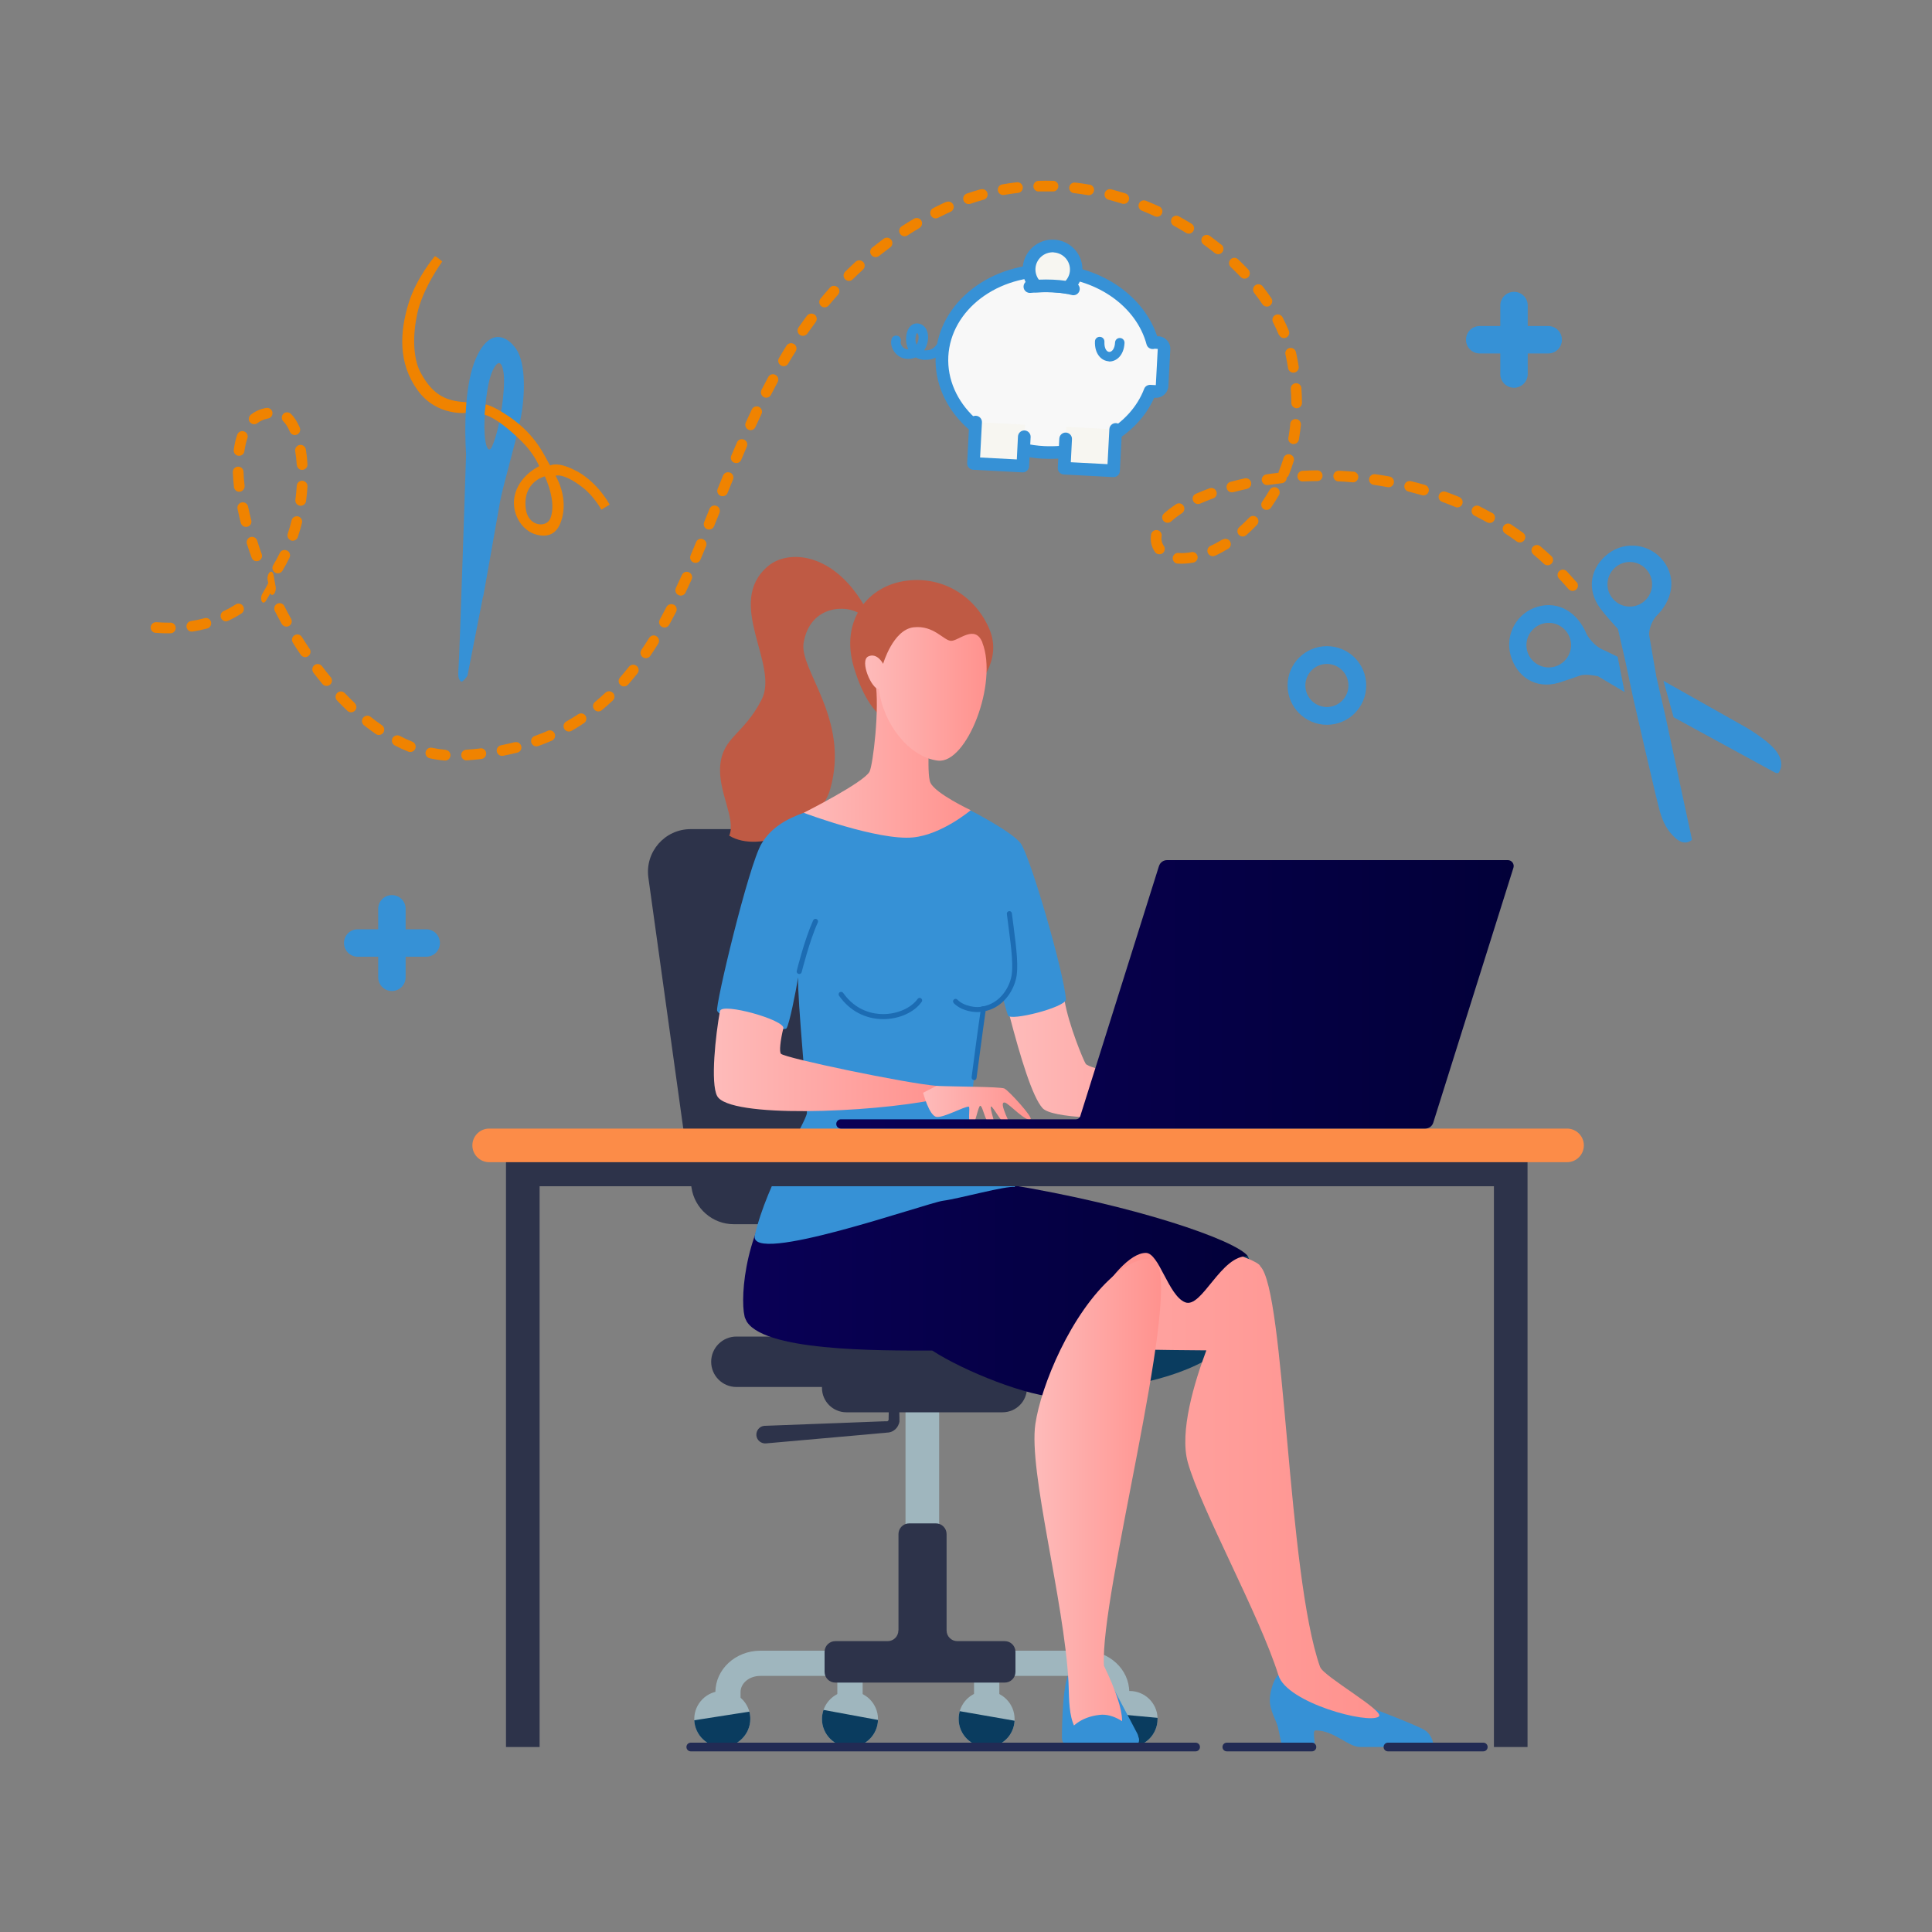 <?xml version="1.0" encoding="UTF-8"?>
<svg id="Warstwa_1" data-name="Warstwa 1" xmlns="http://www.w3.org/2000/svg" xmlns:xlink="http://www.w3.org/1999/xlink" viewBox="0 0 200 200">
  <rect x="0" y="0" width="200" height="200" fill="#808080" stroke="none"/>
  <defs>
    <style>
      .cls-1 {
        fill: #bf5a44;
      }

      .cls-2 {
        fill: url(#linear-gradient-2);
      }

      .cls-3 {
        fill: #fc8c48;
      }

      .cls-4 {
        fill: #1c6cb3;
      }

      .cls-5 {
        fill: url(#linear-gradient-6);
      }

      .cls-6 {
        fill: #9fb6be;
      }

      .cls-7 {
        fill: url(#linear-gradient-10);
      }

      .cls-8 {
        fill: #0a3c5f;
      }

      .cls-9 {
        fill: #3691d6;
      }

      .cls-10 {
        fill: #2d334a;
      }

      .cls-11 {
        fill: #f08300;
      }

      .cls-12 {
        fill: #222b54;
      }

      .cls-13 {
        fill: url(#linear-gradient-5);
      }

      .cls-14 {
        fill: url(#linear-gradient-7);
      }

      .cls-15 {
        fill: url(#linear-gradient-9);
      }

      .cls-16 {
        fill: url(#linear-gradient-3);
      }

      .cls-17 {
        fill: url(#linear-gradient);
      }

      .cls-18 {
        fill: #f7f6f1;
      }

      .cls-19 {
        fill: #f8f8f8;
      }

      .cls-20 {
        fill: url(#linear-gradient-4);
      }

      .cls-21 {
        fill: url(#linear-gradient-8);
      }
    </style>
    <linearGradient id="linear-gradient" x1="81.99" y1="150.24" x2="142.78" y2="150.24" gradientUnits="userSpaceOnUse">
      <stop offset="0" stop-color="#febbba"/>
      <stop offset="1" stop-color="#ff928e"/>
    </linearGradient>
    <linearGradient id="linear-gradient-2" x1="77.04" y1="130.59" x2="119.83" y2="130.59" xlink:href="#linear-gradient"/>
    <linearGradient id="linear-gradient-3" x1="76.93" y1="133.2" x2="129.19" y2="133.2" gradientUnits="userSpaceOnUse">
      <stop offset="0" stop-color="#090056"/>
      <stop offset="1" stop-color="#020039"/>
    </linearGradient>
    <linearGradient id="linear-gradient-4" x1="104.49" y1="109.67" x2="131.68" y2="109.67" xlink:href="#linear-gradient"/>
    <linearGradient id="linear-gradient-5" x1="83.19" y1="78.64" x2="100.48" y2="78.64" xlink:href="#linear-gradient"/>
    <linearGradient id="linear-gradient-6" x1="89.55" y1="71.84" x2="102.13" y2="71.84" xlink:href="#linear-gradient"/>
    <linearGradient id="linear-gradient-7" x1="73.89" y1="109.73" x2="97.61" y2="109.73" xlink:href="#linear-gradient"/>
    <linearGradient id="linear-gradient-8" x1="95.56" y1="114.55" x2="106.7" y2="114.55" xlink:href="#linear-gradient"/>
    <linearGradient id="linear-gradient-9" x1="107.08" y1="155.25" x2="120.19" y2="155.25" xlink:href="#linear-gradient"/>
    <linearGradient id="linear-gradient-10" x1="86.57" y1="102.93" x2="156.7" y2="102.93" xlink:href="#linear-gradient-3"/>
  </defs>
  <g>
    <path class="cls-6" d="m95.48,172.48c-.96,0-1.74-.78-1.74-1.74v-29.78c0-.96.78-1.74,1.74-1.74s1.74.78,1.74,1.74v29.78c0,.96-.78,1.74-1.74,1.74Z"/>
    <path class="cls-6" d="m75.37,179.7c-.72,0-1.31-.58-1.31-1.31v-3.22c0-2.37,2.09-4.29,4.65-4.29h33.54c2.57,0,4.65,1.93,4.65,4.29v2.83c0,.72-.58,1.31-1.31,1.31s-1.31-.58-1.31-1.31v-2.83c0-.93-.92-1.68-2.04-1.68h-33.54c-1.13,0-2.04.75-2.04,1.68v3.22c0,.72-.58,1.31-1.31,1.31Z"/>
    <path class="cls-6" d="m71.87,177.95s0,.09,0,.13c.07,1.54,1.34,2.77,2.9,2.77s2.9-1.3,2.9-2.9c0-.26-.03-.52-.1-.76-.33-1.23-1.46-2.14-2.8-2.14-1.6,0-2.9,1.3-2.9,2.9Z"/>
    <path class="cls-6" d="m114.03,177.95c0,1.6,1.3,2.9,2.9,2.9s2.9-1.3,2.9-2.9c0-.04,0-.08,0-.12-.06-1.55-1.33-2.78-2.9-2.78-1.38,0-2.53.96-2.83,2.25-.05.21-.07.42-.07.64Z"/>
    <path class="cls-10" d="m88.87,126.73h-12.91c-2.2,0-4.07-1.63-4.38-3.81l-4.46-32.06c-.37-2.66,1.69-5.03,4.38-5.03h15.88c2.36,0,4.3,1.86,4.41,4.21l1.49,32.06c.12,2.52-1.89,4.62-4.41,4.62Z"/>
    <path class="cls-10" d="m114.74,143.58h-38.51c-1.44,0-2.61-1.17-2.61-2.61s1.17-2.61,2.61-2.61h38.51c1.44,0,2.61,1.17,2.61,2.61s-1.17,2.61-2.61,2.61Z"/>
    <g>
      <path class="cls-6" d="m85.09,177.95c0,1.6,1.3,2.9,2.9,2.9s2.85-1.25,2.9-2.8c0-.03,0-.06,0-.09,0-1.6-1.3-2.9-2.9-2.9-1.27,0-2.35.82-2.74,1.95-.1.3-.16.61-.16.94Z"/>
      <path class="cls-6" d="m87.99,178.32c-.72,0-1.31-.58-1.31-1.31v-4.83c0-.72.58-1.31,1.31-1.31s1.31.58,1.31,1.31v4.83c0,.72-.58,1.31-1.31,1.31Z"/>
    </g>
    <g>
      <path class="cls-6" d="m99.24,177.95c0,1.6,1.3,2.9,2.9,2.9s2.8-1.2,2.89-2.72c0-.06,0-.12,0-.18,0-1.6-1.3-2.9-2.9-2.9-1.32,0-2.43.88-2.78,2.09-.07.26-.11.53-.11.81Z"/>
      <path class="cls-6" d="m102.14,178.84c-.72,0-1.31-.58-1.31-1.31v-5.36c0-.72.58-1.31,1.31-1.31s1.31.58,1.31,1.31v5.36c0,.72-.58,1.31-1.31,1.31Z"/>
    </g>
    <path class="cls-8" d="m99.24,177.95c0,1.6,1.3,2.9,2.9,2.9s2.8-1.2,2.89-2.72l-5.68-.99c-.07.26-.11.53-.11.81Z"/>
    <path class="cls-8" d="m85.09,177.95c0,1.6,1.3,2.9,2.9,2.9s2.85-1.25,2.9-2.8l-5.64-1.04c-.1.3-.16.61-.16.94Z"/>
    <path class="cls-8" d="m71.87,178.08c.07,1.54,1.34,2.77,2.9,2.77s2.9-1.3,2.9-2.9c0-.26-.03-.52-.1-.76l-5.69.89Z"/>
    <path class="cls-8" d="m114.03,177.95c0,1.6,1.3,2.9,2.9,2.9s2.9-1.3,2.9-2.9c0-.04,0-.08,0-.12l-5.72-.53c-.05.21-.07.42-.07.64Z"/>
    <path class="cls-10" d="m87.62,143.34h16.16c1.4,0,2.53,1.13,2.53,2.53v.34h-21.22v-.34c0-1.4,1.13-2.53,2.53-2.53Z" transform="translate(191.4 289.54) rotate(-180)"/>
    <path class="cls-10" d="m93.01,168.78v-9.97c0-.62.5-1.11,1.11-1.11h2.76c.62,0,1.11.5,1.11,1.11v9.97c0,.62.5,1.11,1.11,1.11h4.91c.62,0,1.11.5,1.11,1.11v2.07c0,.62-.5,1.11-1.11,1.11h-17.54c-.62,0-1.11-.5-1.11-1.11v-2.07c0-.62.5-1.11,1.11-1.11h5.42c.62,0,1.11-.5,1.11-1.11Z"/>
    <path class="cls-10" d="m93.07,145.33s0,.24.02.66c0,.21.01.47.02.76,0,.04,0,.07,0,.11v.06s0,.03,0,.03c0,.03,0,.06,0,.06v.06s0,.05,0,.05v.06s-.01.04-.02.06v.05s-.03.07-.04.1c-.09.28-.28.54-.55.71-.14.09-.29.15-.46.18-.04,0-.08.01-.13.02h-.08s-.1.02-.14.02c-.19.02-.39.04-.6.05-.41.04-.85.08-1.3.12-.9.08-1.86.17-2.82.25-3.84.34-7.68.68-7.68.68-.5.04-.95-.33-.99-.83-.04-.5.33-.95.83-.99.01,0,.03,0,.05,0,0,0,3.85-.15,7.71-.29.96-.04,1.93-.07,2.83-.11.45-.02.89-.03,1.3-.05.21,0,.41-.02.6-.02.05,0,.1,0,.14,0h.04c.06,0,.08,0,.09-.02.04-.02.07-.05.08-.08.01-.02.02-.08.02-.08,0-.07,0-.14,0-.2,0-.29.01-.55.02-.76.01-.42.02-.66.02-.66,0-.29.25-.52.54-.51.28,0,.5.23.51.51Z"/>
    <path class="cls-9" d="m132.34,173.39c-.35.2-.89,1.54-.89,2.61,0,1.11.69,2.13.85,2.83.34,1.47.33,2.02.6,2.02h3.03c.42,0-.19-1.72.26-1.72,1.92,0,3.37,1.72,4.61,1.72h7.33c.46,0,.16-1.23-.62-1.73-.88-.56-5.81-2.41-5.81-2.41,0,0-8.86-3.62-9.37-3.32Z"/>
    <path class="cls-8" d="m108.41,143.78c6.42.84,25.27-1.72,20.78-13.73-17.41-4.23-28.71-.93-28.71-.93,0,0,2.14,13.91,7.93,14.67Z"/>
    <path class="cls-1" d="m89.67,63.06c-3.27-5.95-8.08-6.22-10.17-4.45-4.51,3.82,1.21,10.19-.66,13.82-1.86,3.63-4.01,3.84-4.28,6.8-.25,2.74,1.66,5.55.93,7.28,3.19,1.92,9.3-.8,10.45-4.81,2.07-7.25-3.22-12.34-2.75-15.15.66-3.95,4.49-3.97,5.81-3.01,1.32.97,1.16.39.67-.5Z"/>
    <path class="cls-17" d="m136.66,172.58c-3.42-9.63-3.61-38.93-6.2-41.5-.4-1.56-26.27-7.61-28.67-8.2-2.4-.59-14.24,0-14.24,0-2.77,4.08-6.08,11.29-5.48,14.01.55,2.5,36.94,2.86,42.81,2.9-1.21,3.22-2.81,8.41-1.92,11.59,1.36,4.87,7.41,15.75,9.39,22.06.89,2.84,9.3,5.07,10.38,4.26.73-.54-5.72-4.15-6.06-5.12Z"/>
    <path class="cls-2" d="m80.84,122.88c-2.77,4.08-4.26,10.97-3.67,13.68.59,2.72,40.35,1.9,40.35,1.9,0,0,2.54-6.36,2.29-7.67-.61-3.24-22.33-7.32-24.73-7.91-2.4-.59-14.24,0-14.24,0Z"/>
    <path class="cls-16" d="m80.84,122.88c-4.01,5.08-4.26,12.33-3.67,13.68,1.46,3.35,13.77,3.25,19.34,3.25,3.19,2.08,9.96,4.84,13.36,4.86,0-4.79,5.5-14.97,8.75-14.97,1.37,0,2.32,4.41,4.06,5.11,1.74.7,3.72-4.95,6.51-4.76-1.22-1.67-11.75-5.29-24.82-7.43-13.08-2.14-23.52.26-23.52.26Z"/>
    <path class="cls-20" d="m110.2,103.56c.42,2.52,1.97,6.24,2.19,6.56.68,1.02,18.69,3.75,19.29,4.43s-21.84,2.29-23.76.16c-1.05-1.17-2.27-5.2-3.42-9.59,1.43.1,3.51-.28,5.71-1.56Z"/>
    <path class="cls-9" d="m83.19,84.14c-1.77.64-3.37,1.53-4.36,3.2-1.35,2.28-4.82,16.82-4.59,17.3.52,1.12,6.89,2.22,7.18,1.81.29-.41.98-3.86,1.2-5.27-.09,2.29,1,13.08.91,14.04-.09.96-4.13,7.2-5.39,12.65-.74,3.23,17.8-3.35,19.49-3.57,1.69-.22,6.58-1.59,7.44-1.42-.48-1.62-4.31-5.11-4.57-6.41-.26-1.31,1.06-10.8,1.29-12.04.48-.14,1.54-.46,2.03-1.13.14.53.39,1.47.53,1.82.23.61,5.88-.82,6-1.64-.22-2.9-3.76-15.04-4.72-16.22-1.02-1.25-5.17-3.37-5.17-3.37l-17.29.27Z"/>
    <path class="cls-1" d="m98.71,73.27c2.98-2.19,4.97-5.06,3.74-8.07-1.36-3.31-4.67-5.58-8.58-5.09-4.08.51-6.91,4.16-5.48,8.96,1.87,6.24,5.29,7.9,10.32,4.2Z"/>
    <path class="cls-13" d="m90.62,70.56c.46,2.73-.25,8.65-.61,9.33-.61,1.13-6.81,4.25-6.81,4.25,0,0,7.7,2.9,11.31,2.55,3-.29,5.98-2.82,5.98-2.82,0,0-3.63-1.7-4.17-2.84-.46-.96,0-6.36,0-6.36l-5.69-4.11Z"/>
    <path class="cls-5" d="m101.69,66.52c1.65,4.2-1.61,12.56-4.59,12.22-2.97-.34-5.69-3.82-6.11-7.39-.76,0-2.04-2.97-1.1-3.4.93-.42,1.53.77,1.53.77,0,0,1.02-3.52,3.14-3.78,2.12-.25,3.14,1.4,3.91,1.4s2.47-1.75,3.23.18Z"/>
    <path class="cls-14" d="m74.53,104.67c-.45,2.42-1,7.46-.29,8.79,1.22,2.3,15.75,1.75,22.62.36,1.46-.3.43-1.38.1-1.41-3.22-.27-15.6-2.86-16.11-3.32-.2-.18-.07-1.38.24-2.64.21-.86-6.38-2.7-6.55-1.79Z"/>
    <path class="cls-21" d="m96.95,112.41c1.69.08,6.59.08,7.02.27.43.19,3,3.01,2.71,3.18-.51.3-2.21-1.62-2.65-1.72-.79-.18.77,2.53.58,2.55-.73.07-1.83-2.25-2.02-2.14s.6,2.13.34,2.14c-.91.02-1.14-2.22-1.46-2.22-.2,0-.56,2.06-.8,2.02-.63-.1-.18-1.93-.39-1.93-.54,0-2.57,1.16-3.33,1.06-.76-.1-1.39-2.5-1.39-2.5l1.39-.71Z"/>
    <path class="cls-9" d="m114.79,173.87l2.94,5.58c.33.63-.13,1.4-.84,1.4h-6.01c-.56,0-1-.49-.95-1.05,0,0,0-4.88.63-6.36.42-.98,4.22.43,4.22.43Z"/>
    <path class="cls-15" d="m119.81,130.79c2.21,4.34-5.96,34.42-5.53,41.64,2.5,5.22,2.4,7.29.32,7.66-4.25.76-3.86-3.49-3.99-5.95-.45-8.5-4.15-21.82-3.43-26.72.58-3.96,3.67-11.48,8.05-15.31,2.48-2.17,4.24-2.01,4.59-1.32Z"/>
    <path class="cls-9" d="m117.19,180.85c.6,0,.94-.69.58-1.17-.99-1.3-2.52-2.31-3.91-2.16-2.09.22-3.12,1.37-3.61,2.25-.27.49.08,1.08.64,1.08h6.31Z"/>
    <path class="cls-4" d="m91.44,105.5c-1.87,0-3.49-.87-4.58-2.42-.08-.12-.05-.28.06-.36.12-.08.28-.05.36.06,1.34,1.91,3.17,2.2,4.14,2.2,1.47,0,2.9-.63,3.57-1.57.08-.12.25-.15.36-.06.12.08.15.25.06.36-.77,1.09-2.33,1.79-3.98,1.79Z"/>
    <path class="cls-4" d="m100.84,111.81s-.02,0-.03,0c-.14-.02-.24-.15-.23-.29,0-.06.75-5.76.97-7.13l.03-.18.18-.03c1.64-.31,2.57-1.69,2.89-2.88.3-1.12.05-3.09-.25-5.36-.06-.43-.11-.88-.17-1.33-.02-.14.08-.27.23-.29.14-.02.27.08.29.23.06.45.11.89.17,1.32.3,2.33.56,4.35.23,5.57-.35,1.3-1.35,2.81-3.12,3.22-.24,1.62-.93,6.88-.94,6.94-.02.13-.13.23-.26.23Z"/>
    <path class="cls-4" d="m82.73,100.82s-.04,0-.06,0c-.14-.03-.23-.18-.19-.32.03-.13.81-3.27,1.7-5.23.06-.13.21-.19.35-.13.13.06.19.21.13.35-.87,1.92-1.66,5.11-1.67,5.14-.03.12-.14.2-.25.2Z"/>
    <path class="cls-4" d="m101.18,104.77c-.79,0-1.84-.28-2.45-.93-.1-.11-.09-.27.01-.37.11-.1.27-.09.37.01.65.69,2.03.9,2.61.7.14-.05.29.02.33.16.05.14-.02.29-.16.33-.18.06-.43.1-.7.1Z"/>
    <polygon class="cls-10" points="158.13 180.85 154.65 180.85 154.65 122.8 55.86 122.8 55.86 180.85 52.38 180.85 52.38 119.32 158.13 119.32 158.13 180.85"/>
    <path class="cls-3" d="m162.22,120.31H50.64c-.96,0-1.74-.78-1.74-1.74s.78-1.74,1.74-1.74h111.58c.96,0,1.74.78,1.74,1.74s-.78,1.74-1.74,1.74Z"/>
    <path class="cls-7" d="m119.98,89.64l-8.15,25.9c-.06.2-.25.33-.45.33h-24.33c-.26,0-.48.21-.48.48s.21.48.48.48h60.49c.38,0,.72-.25.83-.61l8.3-26.39c.12-.39-.17-.79-.58-.79h-35.28c-.38,0-.72.25-.83.61Z"/>
    <path class="cls-12" d="m123.77,181.3h-52.26c-.25,0-.45-.2-.45-.45s.2-.45.45-.45h52.26c.25,0,.45.2.45.45s-.2.45-.45.45Z"/>
    <path class="cls-12" d="m135.81,181.3h-8.81c-.25,0-.45-.2-.45-.45s.2-.45.45-.45h8.81c.25,0,.45.2.45.45s-.2.45-.45.45Z"/>
    <path class="cls-12" d="m153.55,181.3h-9.87c-.25,0-.45-.2-.45-.45s.2-.45.45-.45h9.87c.25,0,.45.2.45.45s-.2.45-.45.45Z"/>
  </g>
  <g>
    <g>
      <path class="cls-11" d="m39.53,75.07c-.39-.27-.78-.55-1.16-.86-.24-.19-.59-.15-.78.09-.19.24-.15.59.09.78.41.32.82.63,1.23.91.07.05.15.08.22.09.21.03.42-.05.55-.23.17-.25.11-.6-.14-.77Z"/>
      <path class="cls-11" d="m36.72,72.78c-.34-.33-.69-.67-1.03-1.03-.21-.22-.56-.23-.78-.02-.22.21-.23.56-.02.78.35.37.71.73,1.07,1.07.08.08.19.13.29.15.17.03.36-.03.49-.16.21-.22.2-.57-.02-.78Z"/>
      <path class="cls-11" d="m42.68,76.78c-.43-.17-.87-.37-1.3-.6-.27-.14-.61-.03-.75.24-.14.27-.03.61.24.75.46.24.93.45,1.4.64.04.02.08.03.12.03.25.04.51-.1.6-.34.11-.28-.02-.61-.31-.72Z"/>
      <path class="cls-11" d="m34.24,70.11c-.31-.37-.61-.76-.91-1.15-.19-.24-.53-.29-.78-.11-.24.18-.29.53-.11.78.31.4.62.8.94,1.18.09.11.21.17.34.19.15.02.31-.01.44-.12.24-.19.27-.54.08-.78Z"/>
      <path class="cls-11" d="m28.3,59.48c-.04-.27-.21-.38-.38-.24-.16.14-.26.47-.22.74.02.13.04.26.07.39-.2.38-.4.75-.61,1.09-.14.22-.17.57-.07.78.04.09.1.13.16.14.09.01.19-.04.27-.18.16-.25.31-.51.46-.78.07.17.21.22.35.1.16-.15.25-.48.21-.75-.08-.42-.16-.86-.23-1.29Z"/>
      <path class="cls-11" d="m29.7,56.99c-.28-.13-.61-.02-.74.26-.21.44-.44.86-.68,1.26-.16.26-.07.6.19.76.06.04.13.06.2.07.22.04.44-.06.57-.26.26-.43.51-.89.73-1.35.13-.28.02-.61-.26-.74Z"/>
      <path class="cls-11" d="m32.05,67.17c-.27-.4-.54-.82-.8-1.23-.16-.26-.5-.34-.76-.18s-.34.5-.18.76c.27.43.54.85.82,1.26.09.13.23.21.37.24.13.02.28,0,.4-.09.25-.17.32-.52.15-.77Z"/>
      <path class="cls-11" d="m29.44,62.74c-.14-.27-.47-.38-.75-.24-.27.14-.38.47-.24.75.23.45.47.89.71,1.33.09.15.23.25.4.28.12.02.25,0,.36-.06.27-.15.36-.49.21-.75-.24-.42-.47-.86-.69-1.3Z"/>
      <path class="cls-11" d="m69.74,62.6c-.27-.14-.61-.03-.75.24-.23.45-.46.88-.69,1.3-.15.27-.05.61.22.75.06.03.12.05.18.06.23.04.46-.07.58-.28.23-.43.47-.87.71-1.33.14-.27.03-.61-.24-.75Z"/>
      <path class="cls-11" d="m63.45,71.73c-.21-.22-.56-.23-.78-.02-.35.33-.72.65-1.08.96-.24.2-.27.54-.07.78.09.11.21.17.34.19.15.02.31-.01.44-.12.38-.32.77-.66,1.14-1.01.22-.21.23-.56.02-.78Z"/>
      <path class="cls-11" d="m46.12,77.62c-.46-.04-.93-.11-1.4-.21-.3-.06-.59.13-.66.43s.13.59.43.66c.21.04.42.08.63.12.3.05.61.09.91.11.31.03.57-.2.6-.5.03-.31-.2-.57-.5-.6Z"/>
      <path class="cls-11" d="m65.89,68.93c-.24-.19-.59-.15-.78.09-.3.38-.62.76-.93,1.12-.2.23-.18.58.05.78.08.07.18.12.28.13.18.03.37-.03.51-.18.33-.37.65-.76.97-1.16.19-.24.15-.59-.09-.78Z"/>
      <path class="cls-11" d="m30.12,55.95s.06.02.09.02c.26.04.53-.11.62-.37.16-.48.3-.97.43-1.47.07-.3-.11-.6-.4-.67-.3-.07-.6.11-.67.4-.12.47-.25.94-.4,1.39-.1.29.06.6.35.7Z"/>
      <path class="cls-11" d="m67.96,65.86c-.26-.16-.6-.08-.76.18-.26.42-.53.83-.8,1.23-.17.25-.11.6.15.77.07.05.14.08.22.09.21.03.42-.05.55-.24.28-.4.55-.83.82-1.26.16-.26.08-.6-.18-.76Z"/>
      <path class="cls-11" d="m49.71,77.48c-.47.05-.96.1-1.45.13-.31.02-.54.29-.51.59.02.26.21.47.46.51.04,0,.08,0,.13,0,.51-.04,1.01-.08,1.5-.14.3-.04.52-.31.49-.62-.04-.3-.31-.52-.61-.49Z"/>
      <path class="cls-11" d="m53.28,76.83c-.46.12-.94.22-1.41.32-.3.06-.5.35-.44.65.05.23.23.41.45.44.06.01.13,0,.2,0,.5-.1,1-.21,1.48-.33.3-.08.48-.38.4-.67-.08-.3-.38-.48-.67-.4Z"/>
      <path class="cls-11" d="m56.69,75.66c-.44.19-.89.37-1.34.53-.29.1-.44.42-.34.71.07.2.24.33.43.36.09.01.18,0,.28-.03.48-.17.95-.36,1.41-.56.28-.12.41-.45.29-.73-.12-.28-.45-.41-.73-.29Z"/>
      <path class="cls-11" d="m60.62,74.1c-.17-.26-.51-.32-.77-.16-.4.26-.81.52-1.23.75-.27.15-.36.49-.21.76.09.15.23.25.39.27.12.02.25,0,.36-.06.44-.25.87-.52,1.29-.8.26-.17.32-.51.16-.77Z"/>
      <path class="cls-11" d="m29.34,43.63c.25.24.47.6.67,1.07.08.18.24.3.42.33.1.02.21,0,.31-.04.28-.12.41-.45.29-.73-.26-.6-.56-1.08-.92-1.42-.22-.21-.57-.21-.78,0-.21.22-.21.57,0,.78Z"/>
      <path class="cls-11" d="m73.45,52.68c-.19.46-.37.92-.56,1.38-.11.28.02.61.31.72.04.02.08.03.12.03.25.04.5-.09.6-.34.19-.46.37-.92.56-1.38.11-.28-.02-.61-.31-.72-.28-.11-.61.02-.72.31Z"/>
      <path class="cls-11" d="m71.32,59.24c-.28-.13-.61,0-.73.28-.21.46-.42.91-.62,1.34-.13.28-.01.61.26.74.05.02.1.04.15.05.24.04.48-.08.59-.31.2-.43.42-.89.63-1.36.13-.28,0-.61-.28-.73Z"/>
      <path class="cls-11" d="m76,47.89s.08.03.13.04c.25.04.5-.09.6-.33.2-.47.39-.93.58-1.36.12-.28,0-.61-.29-.73s-.61,0-.73.29c-.19.44-.39.9-.59,1.37-.12.28.01.61.3.73Z"/>
      <path class="cls-11" d="m30.73,48.13c.02.26.21.47.46.51.04,0,.08,0,.12,0,.31-.02.54-.28.52-.59-.03-.53-.09-1.05-.17-1.53-.05-.3-.34-.51-.64-.46-.3.05-.51.34-.46.64.07.45.13.93.16,1.42Z"/>
      <path class="cls-11" d="m75.57,48.93c-.28-.12-.61.02-.72.3-.19.46-.37.92-.56,1.38-.11.28.02.61.31.72.04.02.08.03.12.03.25.04.5-.09.6-.34.18-.46.37-.92.56-1.38.12-.28-.02-.61-.3-.72Z"/>
      <path class="cls-11" d="m133.14,37.02c.08.36.14.73.2,1.09.04.24.23.42.46.46.06,0,.12.01.18,0,.3-.05.51-.34.46-.64-.06-.37-.13-.75-.21-1.13-.02-.12-.05-.24-.08-.36-.07-.3-.37-.48-.67-.41-.3.07-.48.37-.41.67.03.11.05.22.07.33Z"/>
      <path class="cls-11" d="m133.57,43.89c-.04.4-.09.8-.16,1.2-.01.08-.03.16-.04.23-.05.3.15.59.45.64,0,0,0,0,0,0,.3.05.58-.15.64-.45.01-.08.03-.17.04-.25.07-.41.12-.84.17-1.27.03-.3-.19-.58-.5-.61-.3-.03-.58.19-.61.5Z"/>
      <path class="cls-11" d="m77.47,44.48s.09.04.14.04c.24.04.49-.08.59-.32.21-.46.42-.91.63-1.34.13-.28.01-.61-.26-.74-.28-.13-.61-.01-.74.26-.21.44-.42.9-.63,1.36-.13.28,0,.61.27.74Z"/>
      <path class="cls-11" d="m132.4,34.65c.08.18.24.31.42.34.1.02.2,0,.3-.03.28-.12.42-.44.3-.72-.19-.46-.41-.93-.65-1.39-.14-.27-.48-.38-.75-.24-.27.14-.38.48-.24.75.22.43.43.87.6,1.3Z"/>
      <path class="cls-11" d="m25.87,43.7c.09.11.21.18.35.21.15.02.3-.01.43-.11.31-.24.68-.4,1.1-.48.3-.05.5-.34.45-.64s-.34-.5-.64-.45c-.6.1-1.14.34-1.59.7-.24.19-.29.54-.1.78Z"/>
      <path class="cls-11" d="m31.68,51.88c.07-.51.12-1.02.15-1.52.02-.31-.22-.57-.52-.59-.31-.02-.57.21-.59.52-.03.48-.08.96-.14,1.44-.04.3.16.57.46.62.32.04.6-.17.64-.47Z"/>
      <path class="cls-11" d="m26.48,58.09c.09.01.19,0,.28-.03.29-.1.44-.42.33-.71-.17-.46-.33-.93-.47-1.39-.09-.29-.41-.45-.7-.36-.29.09-.45.41-.36.7.15.47.31.95.49,1.43.07.2.24.33.43.36Z"/>
      <path class="cls-11" d="m21.16,64c-.45.12-.92.22-1.39.29-.3.05-.51.33-.46.63.04.24.23.43.46.46.06,0,.11,0,.17,0,.51-.08,1.02-.19,1.51-.32.3-.08.47-.38.39-.68-.08-.3-.38-.47-.68-.39Z"/>
      <path class="cls-11" d="m24.39,62.58c-.4.25-.81.48-1.24.68-.28.13-.39.46-.26.74.08.17.24.28.41.31.11.02.22,0,.33-.05.47-.22.92-.47,1.36-.75.26-.16.33-.51.17-.77s-.51-.33-.77-.17Z"/>
      <path class="cls-11" d="m24.93,54.13c.06.22.24.38.45.41.07.01.15,0,.23-.01.3-.08.48-.38.4-.67-.12-.48-.23-.96-.33-1.42-.06-.3-.36-.49-.66-.43-.3.06-.49.36-.43.66.1.48.21.98.34,1.48Z"/>
      <path class="cls-11" d="m24.2,46.56c-.04.3.16.57.46.62.32.04.6-.17.64-.47.01-.07.02-.15.03-.22.07-.41.16-.78.28-1.12.1-.29-.05-.61-.34-.71-.29-.1-.61.05-.71.34-.14.39-.25.83-.32,1.3-.01.08-.03.16-.04.25Z"/>
      <path class="cls-11" d="m25.21,48.84c-.01-.31-.27-.54-.58-.53-.31.01-.54.27-.53.58.02.49.06,1,.12,1.53.03.25.22.44.46.48.05,0,.1,0,.15,0,.3-.04.52-.31.49-.62-.06-.5-.1-.98-.11-1.44Z"/>
      <path class="cls-11" d="m17.63,64.46c-.47,0-.95-.01-1.44-.05-.31-.02-.57.21-.59.51-.02.29.18.54.46.59.02,0,.03,0,.05,0,.52.04,1.03.06,1.53.05.31,0,.55-.25.55-.56,0-.31-.25-.55-.56-.55Z"/>
      <path class="cls-11" d="m133.93,47.74c.09-.29-.07-.6-.37-.69-.29-.09-.6.07-.69.37-.14.46-.3.91-.48,1.35-.02.06-.04.11-.04.17-.42.05-.84.1-1.26.17-.3.05-.51.33-.47.63.04.24.23.43.46.47.06,0,.11,0,.17,0,.48-.07.97-.13,1.45-.19.29-.03.51-.28.49-.57.09-.06.17-.15.22-.26.19-.47.36-.95.51-1.44Z"/>
      <path class="cls-11" d="m72.78,55.82c-.28-.12-.61.02-.72.3-.2.49-.39.93-.57,1.37-.12.28.01.61.29.73.04.02.08.03.13.04.25.04.5-.09.6-.33.19-.44.38-.89.58-1.38.12-.28-.02-.61-.3-.72Z"/>
      <path class="cls-11" d="m132.2,50.5c-.27-.15-.6-.06-.76.21-.24.41-.5.82-.77,1.21-.18.25-.12.6.13.77.07.05.15.08.23.09.2.03.42-.05.54-.23.29-.42.57-.85.83-1.3.15-.27.06-.6-.21-.76Z"/>
      <path class="cls-11" d="m129.09,50.6c.3-.07.49-.36.42-.66s-.36-.49-.66-.42c-.5.11-.99.23-1.47.36-.3.08-.47.38-.39.68.06.22.24.37.45.4.08.01.15,0,.23-.01.46-.12.94-.24,1.42-.34Z"/>
      <path class="cls-11" d="m131.06,31.73c.13.02.28,0,.4-.09.25-.17.32-.52.15-.77-.28-.41-.58-.83-.9-1.23-.19-.24-.54-.28-.78-.1-.24.19-.28.54-.1.78.3.38.59.78.85,1.17.09.13.22.21.37.24Z"/>
      <path class="cls-11" d="m126.56,55.84c-.41.25-.83.48-1.25.67-.28.13-.4.46-.27.74.08.17.24.29.42.32.11.02.22,0,.32-.04.46-.21.92-.46,1.37-.73.26-.16.34-.5.18-.76-.16-.26-.5-.34-.76-.18Z"/>
      <path class="cls-11" d="m123.33,57.16c-.48.09-.93.12-1.33.08-.31-.03-.57.2-.6.51-.02.29.18.55.46.59.01,0,.03,0,.04,0,.5.04,1.05,0,1.63-.1.3-.06.5-.35.44-.65-.06-.3-.35-.5-.65-.44Z"/>
      <path class="cls-11" d="m121.75,52.2c-.48.31-.9.63-1.26.96-.23.21-.24.56-.03.78.09.09.2.15.32.17.16.03.34-.02.47-.14.31-.28.68-.57,1.1-.84.26-.17.33-.51.17-.77-.17-.26-.51-.33-.77-.17Z"/>
      <path class="cls-11" d="m120.48,56.52c-.06-.09-.11-.18-.15-.28-.09-.23-.12-.46-.08-.7.06-.32-.15-.61-.45-.66-.3-.05-.59.15-.64.45v.02c-.08.44-.03.88.13,1.29.07.18.16.35.27.5.09.13.22.21.37.23.14.02.28,0,.41-.09.25-.17.31-.52.14-.77Z"/>
      <path class="cls-11" d="m124.25,52.13c.42-.19.87-.37,1.34-.54.29-.1.44-.42.33-.71s-.42-.44-.71-.33c-.49.18-.97.37-1.42.57-.28.12-.41.45-.28.73.08.18.24.29.42.32.1.02.21,0,.31-.04Z"/>
      <path class="cls-11" d="m130.1,53.56c-.22-.21-.57-.2-.78.02-.33.35-.68.68-1.03.99-.23.2-.26.55-.06.78.09.1.21.16.33.18.16.03.32-.02.45-.13.38-.33.76-.69,1.11-1.07.21-.22.2-.57-.02-.78Z"/>
      <path class="cls-11" d="m154.48,53.11c-.44-.24-.89-.48-1.34-.71-.27-.14-.61-.03-.74.25-.14.27-.03.61.25.74.44.22.87.45,1.29.68.06.03.12.05.18.06.22.04.46-.07.57-.28.15-.27.05-.61-.21-.75Z"/>
      <path class="cls-11" d="m160.58,57.55c-.37-.34-.75-.68-1.13-1-.23-.2-.58-.17-.78.07-.2.23-.17.58.07.78.37.31.74.64,1.09.97.08.08.18.12.29.14.18.03.37-.03.5-.17.21-.22.2-.58-.03-.78Z"/>
      <path class="cls-11" d="m157.66,55.15c-.41-.29-.82-.58-1.24-.86-.26-.17-.6-.1-.77.16-.17.26-.1.6.16.77.41.27.81.54,1.2.83.07.05.15.09.24.1.2.03.41-.05.54-.22.18-.25.13-.59-.12-.77Z"/>
      <path class="cls-11" d="m136.35,48.69c-.5,0-1.01.02-1.51.05-.31.01-.54.28-.53.58.01.27.21.48.46.52.04,0,.08,0,.12,0,.49-.02.98-.04,1.47-.04.31,0,.55-.25.55-.56,0-.31-.25-.55-.56-.55Z"/>
      <path class="cls-11" d="m163.2,60.26c-.33-.37-.67-.75-1.01-1.12-.21-.22-.56-.23-.78-.02s-.23.56-.02.78c.34.36.67.72.98,1.08.09.1.21.16.33.18.16.03.33-.02.46-.13.23-.2.25-.55.05-.78Z"/>
      <path class="cls-11" d="m143.85,49.33c-.49-.09-.99-.17-1.49-.24-.3-.04-.58.17-.63.47-.04.3.16.59.47.63.48.07.97.15,1.45.24,0,0,0,0,.01,0,.3.05.58-.15.63-.45.06-.3-.14-.59-.44-.65Z"/>
      <path class="cls-11" d="m151.08,51.46c-.46-.19-.93-.38-1.41-.55-.29-.11-.61.04-.71.33-.11.29.04.61.33.71.46.17.92.35,1.36.53.04.02.08.03.12.04.25.04.5-.09.6-.33.12-.28-.02-.61-.3-.73Z"/>
      <path class="cls-11" d="m140.11,48.83c-.5-.04-1-.08-1.5-.1-.31-.01-.57.22-.58.53-.01.28.19.53.46.57.02,0,.04,0,.06,0,.49.02.98.05,1.46.1.31.03.57-.2.6-.51.03-.31-.2-.57-.51-.6Z"/>
      <path class="cls-11" d="m147.52,50.2c-.48-.14-.97-.27-1.46-.39-.3-.07-.6.11-.67.4-.07.3.11.6.4.67.47.12.95.25,1.41.38.02,0,.04.01.07.02.27.04.54-.12.62-.39.09-.29-.08-.6-.38-.69Z"/>
      <path class="cls-11" d="m134.13,42.26s.06,0,.1,0c.31,0,.55-.25.55-.56,0-.5-.03-1.01-.06-1.52-.02-.31-.29-.53-.59-.51-.31.02-.53.29-.51.59.04.49.06.97.06,1.45,0,.27.2.5.46.54Z"/>
      <path class="cls-11" d="m94.62,22.64c-.43.25-.86.52-1.28.79-.26.17-.33.51-.17.77.09.14.23.22.38.25.13.02.27,0,.39-.08.41-.26.82-.52,1.24-.77.26-.16.35-.5.2-.76-.16-.26-.5-.35-.76-.2Z"/>
      <path class="cls-11" d="m89.36,27.13c-.21-.23-.56-.24-.78-.04-.37.34-.74.69-1.09,1.04-.22.22-.22.57,0,.78.09.09.19.14.3.16.17.03.35-.02.48-.15.35-.34.7-.68,1.06-1.01.23-.21.24-.56.04-.78Z"/>
      <path class="cls-11" d="m101.53,19.59c-.49.13-.97.29-1.45.45-.29.1-.44.42-.34.71.07.2.24.33.44.37.09.01.18,0,.27-.02.45-.16.92-.3,1.38-.43.3-.08.47-.39.39-.68-.08-.3-.39-.47-.68-.39Z"/>
      <path class="cls-11" d="m97.96,20.89c-.13.06-.26.12-.39.18-.32.15-.65.31-.97.48-.27.14-.38.47-.24.75.08.16.24.27.4.3.11.02.23,0,.34-.05.31-.16.62-.31.94-.46.12-.06.25-.12.37-.17.28-.13.4-.46.27-.73-.13-.28-.46-.4-.73-.27Z"/>
      <path class="cls-11" d="m92.26,24.83c-.18-.25-.53-.3-.78-.12-.4.3-.8.61-1.19.92-.24.19-.28.54-.08.78.09.11.21.18.34.2.15.02.31-.01.44-.11.38-.3.77-.6,1.16-.89.25-.18.3-.53.12-.78Z"/>
      <path class="cls-11" d="m80.28,38.81c-.27-.15-.61-.05-.75.22-.23.43-.47.88-.7,1.33-.14.27-.03.61.24.75.05.03.11.05.16.05.23.04.47-.07.58-.29.23-.44.46-.88.69-1.31.15-.27.05-.61-.22-.75Z"/>
      <path class="cls-11" d="m82.18,35.61c-.26-.16-.6-.08-.76.17-.26.42-.53.85-.78,1.29-.16.26-.07.6.2.76.06.04.13.06.19.07.22.04.45-.06.57-.27.25-.43.51-.85.77-1.26.16-.26.08-.6-.17-.76Z"/>
      <path class="cls-11" d="m84.32,32.57c-.25-.18-.59-.13-.78.11-.3.4-.59.81-.88,1.22-.17.25-.11.6.14.77.07.05.15.08.23.09.2.03.42-.05.55-.23.28-.4.57-.8.86-1.19.18-.25.13-.59-.11-.78Z"/>
      <path class="cls-11" d="m86.7,29.73c-.23-.2-.58-.19-.78.04-.33.37-.66.75-.98,1.14-.2.24-.16.59.07.78.08.07.17.11.26.12.19.03.39-.04.52-.19.31-.38.64-.75.96-1.11.2-.23.19-.58-.04-.78Z"/>
      <path class="cls-11" d="m109.04,18.72c-.51-.02-1.02-.02-1.52,0-.31,0-.55.26-.54.57,0,.27.21.49.46.53.03,0,.07,0,.1,0,.48-.01.97,0,1.45,0,.31.01.56-.23.57-.54s-.23-.56-.54-.57Z"/>
      <path class="cls-11" d="m120.01,21.38c-.46-.21-.92-.41-1.39-.6-.28-.11-.61.02-.72.31s.02.61.31.72c.45.18.9.37,1.34.58.05.02.09.04.14.04.24.04.49-.08.59-.32.13-.28,0-.61-.27-.74Z"/>
      <path class="cls-11" d="m116.49,20.02c-.48-.15-.97-.29-1.45-.42-.3-.08-.6.1-.68.4-.08.3.1.6.4.68.47.12.94.26,1.4.4.03,0,.05.01.08.02.27.04.53-.11.62-.38.09-.29-.07-.6-.36-.7Z"/>
      <path class="cls-11" d="m123.35,23.16c-.43-.26-.87-.52-1.31-.76-.27-.15-.61-.05-.75.22s-.05.61.22.75c.42.23.85.48,1.26.73.06.04.13.06.2.08.22.04.44-.06.56-.26.16-.26.08-.6-.18-.76Z"/>
      <path class="cls-11" d="m126.44,25.34c-.39-.31-.79-.62-1.2-.92-.25-.18-.59-.12-.77.12-.18.25-.12.6.12.77.39.29.78.58,1.16.88.08.06.17.1.26.12.19.03.39-.04.52-.2.19-.24.15-.59-.08-.78Z"/>
      <path class="cls-11" d="m129.23,27.91c-.34-.36-.7-.72-1.07-1.07-.22-.21-.57-.2-.78.02-.21.22-.2.57.02.78.35.33.7.68,1.03,1.03.09.09.2.15.31.17.16.03.34-.02.47-.14.22-.21.23-.56.02-.78Z"/>
      <path class="cls-11" d="m112.81,19.12c-.5-.09-1-.16-1.5-.22-.3-.04-.58.18-.62.48-.04.3.17.57.46.61,0,0,.02,0,.02,0,.48.06.96.13,1.44.21.3.05.59-.15.64-.45.05-.3-.15-.59-.45-.64Z"/>
      <path class="cls-11" d="m105.25,18.87c-.5.06-1.01.13-1.5.22-.3.05-.5.34-.45.64.04.24.23.41.46.45.06,0,.12,0,.19,0,.47-.08.96-.16,1.44-.21.3-.03.52-.31.49-.61-.04-.3-.31-.52-.61-.49Z"/>
    </g>
    <g>
      <g>
        <path class="cls-19" d="m120.5,36.14c.02-.35-.25-.65-.61-.67l-.58-.03v.05c-1.08-4.04-5.2-7.18-10.28-7.45-6.09-.32-11.25,3.63-11.53,8.82-.27,5.19,4.45,9.66,10.54,9.98,5.07.27,9.5-2.43,11-6.33l.58.03c.36.02.66-.25.68-.61l.2-3.78Z"/>
        <path class="cls-9" d="m108.02,47.49c-6.44-.34-11.45-5.12-11.16-10.67.29-5.54,5.77-9.78,12.21-9.44,5.02.26,9.35,3.29,10.72,7.43h.13c.72.04,1.27.65,1.23,1.37l-.2,3.78c-.04.71-.65,1.26-1.36,1.22h-.11c-1.78,3.99-6.42,6.57-11.46,6.3Zm.99-18.8c-5.72-.3-10.58,3.38-10.84,8.2-.25,4.82,4.2,8.99,9.92,9.29,4.67.24,8.92-2.19,10.35-5.92.1-.27.36-.43.65-.42l.56.03.2-3.75-.32-.02s-.09.03-.14.03c-.32.03-.62-.17-.7-.48-1.03-3.86-5.01-6.72-9.68-6.97Z"/>
      </g>
      <g>
        <rect class="cls-18" x="100.88" y="43.83" width="5.11" height="4.29" transform="translate(2.55 -5.35) rotate(3)"/>
        <g>
          <polygon class="cls-18" points="106.04 45.22 105.88 48.25 100.77 47.98 101 43.7 106.04 45.22"/>
          <path class="cls-9" d="m105.84,48.9l-5.1-.27c-.36-.02-.64-.33-.62-.69l.22-4.28c.02-.36.33-.64.69-.62.36.02.64.33.62.69l-.19,3.63,3.8.2.12-2.38c.02-.36.33-.64.69-.62s.64.33.62.69l-.16,3.03c-.02.36-.33.64-.69.62Z"/>
        </g>
      </g>
      <g>
        <rect class="cls-18" x="110.26" y="44.32" width="5.11" height="4.29" transform="translate(2.59 -5.84) rotate(3)"/>
        <g>
          <polygon class="cls-18" points="115.48 44.46 115.26 48.74 110.15 48.47 110.31 45.44 115.48 44.46"/>
          <path class="cls-9" d="m115.22,49.39l-5.1-.27c-.36-.02-.64-.33-.62-.69l.16-3.03c.02-.36.33-.64.69-.62.36.02.64.33.62.69l-.12,2.38,3.8.2.19-3.63c.02-.36.33-.64.69-.62s.64.33.62.69l-.22,4.28c-.02.36-.33.64-.69.62Z"/>
        </g>
      </g>
      <path class="cls-9" d="m95.73,37.26c-.35-.02-.66-.11-.93-.26-.33.14-.7.18-1.08.13-.49-.07-.93-.37-1.21-.82-.25-.4-.33-.86-.21-1.23.08-.26.36-.4.62-.32.26.08.4.36.32.62-.02.06,0,.24.11.41.07.12.24.32.52.36.06,0,.11.01.16.01-.37-.75-.27-1.65.03-2.15.21-.35.54-.55.9-.53.42.02.77.27.96.67.28.6.18,1.47-.25,2.11.09.01.18.01.29,0,.83-.04,1.26-.87,1.34-1.41.04-.27.29-.45.56-.41.27.04.45.29.41.56-.17,1.06-1,2.18-2.26,2.24-.09,0-.19,0-.28,0Zm-.8-2.79c-.11.11-.25.61-.09,1.11.01.03.02.07.04.1.23-.37.26-.85.15-1.1-.04-.07-.07-.1-.1-.1Z"/>
      <path class="cls-9" d="m114.78,37.4c-.76-.04-1.49-.77-1.43-2.07.01-.27.25-.48.52-.46.27.01.48.25.46.52-.03.67.22,1.03.5,1.04.27.01.57-.32.6-.98.01-.27.25-.48.52-.46.27.01.48.25.46.52-.07,1.31-.87,1.95-1.64,1.91Z"/>
      <g>
        <path class="cls-18" d="m106.62,29.67c1.33-.13,3.15-.13,4.51.24l-4.51-.24Z"/>
        <path class="cls-9" d="m111.09,30.56s-.09,0-.14-.02c-1.07-.29-2.67-.37-4.28-.22-.36.03-.68-.23-.71-.59-.03-.36.23-.68.59-.71.66-.06,2.94-.23,4.74.26.35.09.56.45.46.8-.08.3-.36.5-.67.48Z"/>
      </g>
      <g>
        <path class="cls-18" d="m111.41,28.02c-.04.71-.38,1.33-.89,1.75-1.04-.19-2.24-.21-3.27-.15-.48-.47-.76-1.13-.72-1.85.07-1.34,1.22-2.37,2.57-2.3,1.35.07,2.38,1.21,2.31,2.55Z"/>
        <path class="cls-9" d="m107.22,30.27c-.16,0-.31-.07-.43-.19-.63-.62-.96-1.48-.92-2.35.09-1.7,1.55-3.01,3.25-2.92,1.71.09,3.02,1.54,2.93,3.24-.05.86-.46,1.67-1.13,2.22-.15.12-.34.17-.53.14-.87-.16-1.97-.21-3.12-.14-.02,0-.05,0-.07,0Zm1.85-4.15c-.98-.05-1.83.7-1.88,1.68-.02.41.1.82.35,1.15.99-.04,1.96,0,2.77.12.27-.3.43-.68.45-1.08.05-.98-.71-1.81-1.69-1.86Z"/>
      </g>
    </g>
    <path class="cls-11" d="m48.39,42.73s-3.16.45-5.17-2.35c-2.01-2.79-1.85-5.99-.91-9.03.79-2.54,2.61-4.72,2.69-4.81s.78.53.78.53c0,0-2.01,2.75-2.58,5.37-.46,2.09-.5,4.55.33,6.11,1.33,2.5,2.82,2.96,4.63,3.08,1.43.1.23,1.1.23,1.1Z"/>
    <g>
      <path class="cls-9" d="m175.16,86.94l-2.79-12.96-.9-3.91-.76-4.39c.03-1.09.7-1.85.7-1.85,1.73-1.68,2.17-3.92.81-5.72s-3.92-2.17-5.72-.81-2.37,3.65-.81,5.72c.48.64,1.21,1.45,1.8,2.1l.75,3.25.8,3.77s2.48,10.86,2.8,11.9c.31,1.04.72,1.94,1.64,2.75.99.87,1.68.14,1.68.14Zm-8.29-25.07c-.77-1.02-.56-2.46.46-3.23,1.02-.77,2.46-.56,3.23.46s.56,2.46-.46,3.23c-1.02.77-2.46.56-3.23-.46Z"/>
      <path class="cls-9" d="m167.46,67.99l-1.29-.63c-1.29-.47-1.92-1.71-1.92-1.71-.93-2.23-2.85-3.45-5.02-2.86s-3.45,2.85-2.86,5.02c.6,2.18,2.54,3.6,5.02,2.86.62-.19,1.36-.46,2.19-.74.63-.21,1.85.08,1.85.08l2.75,1.63-.72-3.64Zm-8.98.18c-.77-1.02-.56-2.46.46-3.23s2.46-.56,3.23.46.56,2.46-.46,3.23-2.46.56-3.23-.46Z"/>
      <path class="cls-9" d="m173.25,74.25l10.36,5.65c.45.26.52.07.52.07,0,0,.81-.95-.39-2.38-.92-1.09-2.99-2.29-2.99-2.29l-8.55-4.82,1.05,3.77Z"/>
    </g>
    <path class="cls-9" d="m50.02,61.77s1.5-8.38,1.74-9.81c.24-1.42,1.54-5.82,2.09-8.42s.58-5.92-.39-7.37c-.97-1.45-2.84-2.34-4.27,1.12-1.43,3.46-.94,9.72-.94,9.72,0,0-.68,20.91-.78,22.09-.09,1.18.05,1.2.22,1.42.17.22.7-.56.7-.56l1.61-8.2Zm.12-17.41c0-1.57.2-4.95,1.02-6.31.82-1.36.99.71.99.71.16,1.48-.34,5.48-1.2,7.43-.43.97-.8-.27-.8-1.84Z"/>
    <path class="cls-11" d="m59.7,48.78c-1.96-1.08-2.75-.59-2.75-.59-.55-.87-1.35-3.08-4.21-5.04-1.76-1.2-2.46-1.28-2.46-1.28l-.12,1.07s1.23.15,3.93,2.84c1.21,1.21,1.73,2.48,1.73,2.48,0,0-1.87.84-2.46,2.75-.6,1.91.57,3.95,2.22,4.35,1.65.39,2.34-.57,2.65-1.91.51-2.24-.72-4.2-.72-4.2,0,0,.8-.35,2.82,1.22,1.19.93,1.92,2.29,1.92,2.29l.86-.52s-1.13-2.21-3.4-3.47Zm-2.75,4.93c-.42.95-2.32.81-2.53-1.1-.31-2.77,1.98-3.3,1.98-3.3,0,0,1.3,2.67.55,4.4Z"/>
    <g>
      <path class="cls-9" d="m40.57,102.59c-.78,0-1.42-.63-1.42-1.42v-7.09c0-.78.63-1.42,1.42-1.42s1.42.63,1.42,1.42v7.09c0,.78-.63,1.42-1.42,1.42Z"/>
      <path class="cls-9" d="m44.12,99.04h-7.09c-.78,0-1.42-.63-1.42-1.42s.63-1.42,1.42-1.42h7.09c.78,0,1.42.63,1.42,1.42s-.63,1.42-1.42,1.42Z"/>
    </g>
    <g>
      <path class="cls-9" d="m156.73,40.14c-.78,0-1.42-.63-1.42-1.42v-7.09c0-.78.63-1.42,1.42-1.42s1.42.63,1.42,1.42v7.09c0,.78-.63,1.42-1.42,1.42Z"/>
      <path class="cls-9" d="m160.27,36.59h-7.09c-.78,0-1.42-.63-1.42-1.42s.63-1.42,1.42-1.42h7.09c.78,0,1.42.63,1.42,1.42s-.63,1.42-1.42,1.42Z"/>
    </g>
    <path class="cls-9" d="m137.36,75.03c-2.24,0-4.07-1.82-4.07-4.07s1.82-4.07,4.07-4.07,4.07,1.82,4.07,4.07-1.82,4.07-4.07,4.07Zm0-6.3c-1.23,0-2.23,1-2.23,2.23s1,2.23,2.23,2.23,2.23-1,2.23-2.23-1-2.23-2.23-2.23Z"/>
  </g>
</svg>